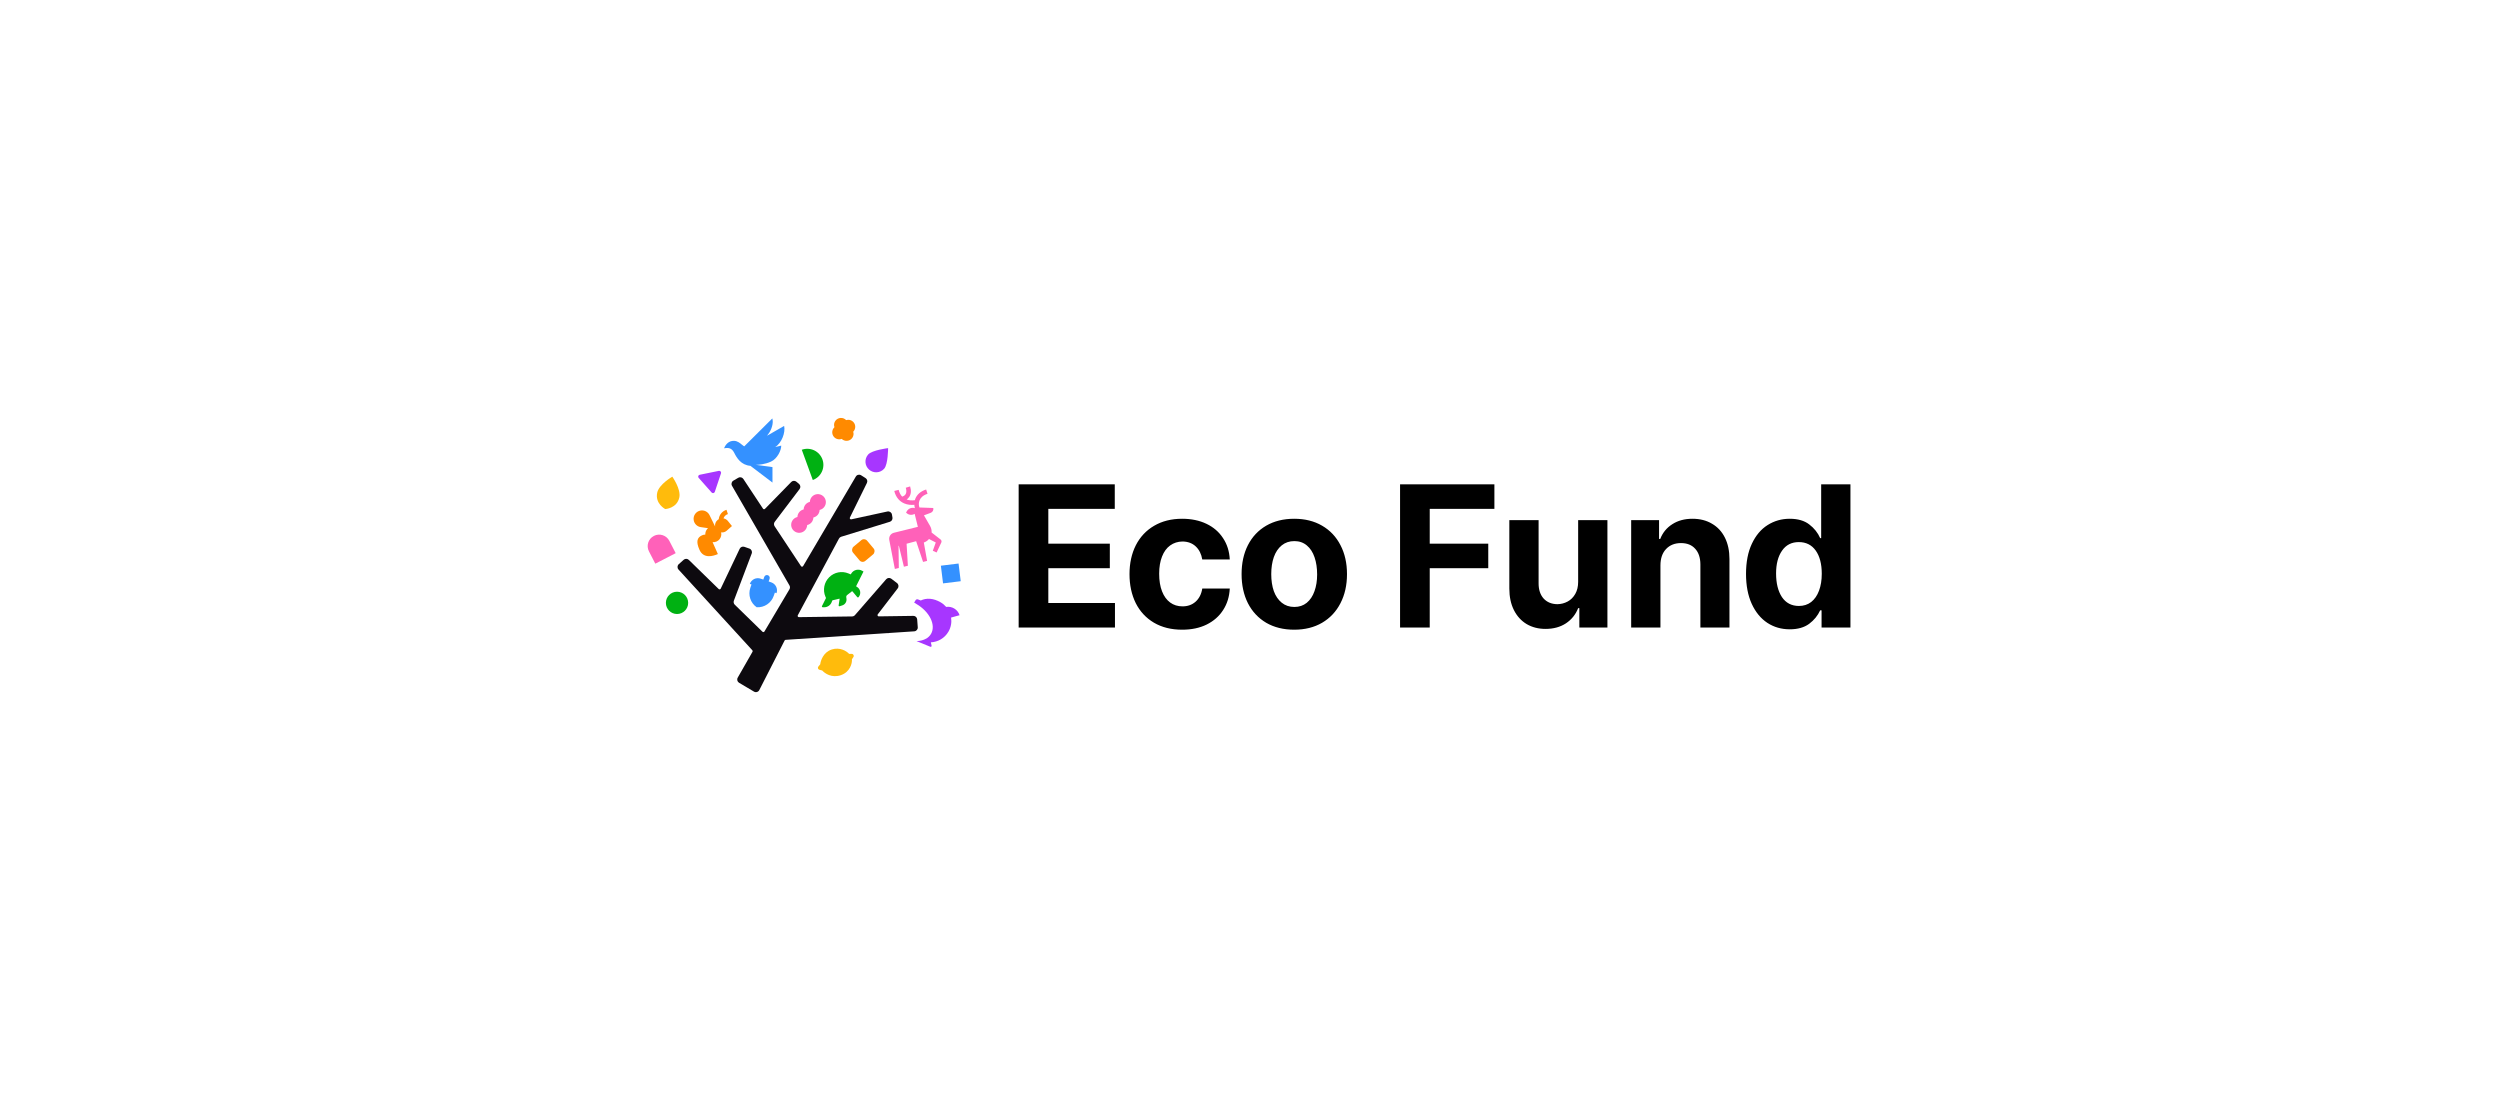 <svg width="508" height="224" viewBox="0 0 508 224" fill="none" xmlns="http://www.w3.org/2000/svg">
<ellipse cx="137.572" cy="122.502" rx="2.264" ry="2.264" fill="#00B112"/>
<path fill-rule="evenodd" clip-rule="evenodd" d="M147.016 105.335C147.14 104.94 147.447 104.614 147.911 104.46L147.62 103.587C146.687 103.898 146.137 104.656 146.047 105.502C145.978 105.541 145.911 105.586 145.847 105.638L145.823 105.658C145.421 105.983 145.242 106.482 145.306 106.96L145.298 106.958L144.174 104.671C143.844 103.999 143.115 103.621 142.376 103.738C141.445 103.885 140.81 104.759 140.958 105.689C141.074 106.428 141.659 107.005 142.399 107.111L143.87 107.323C143.799 107.386 143.734 107.454 143.676 107.526C143.427 107.836 143.297 108.231 143.318 108.632C143.111 108.629 142.891 108.671 142.669 108.77C141.682 109.209 141.37 110.005 142.132 111.719C142.966 113.593 144.911 113.014 145.874 112.586L144.798 110.169C145.066 110.194 145.343 110.152 145.605 110.035C145.849 109.927 146.053 109.766 146.21 109.571C146.519 109.189 146.645 108.677 146.531 108.183C146.928 108.236 147.345 108.124 147.669 107.836L148.734 106.891L147.902 105.857C147.671 105.57 147.353 105.393 147.016 105.335Z" fill="#FF8A00"/>
<path fill-rule="evenodd" clip-rule="evenodd" d="M170.827 84.925C171.26 84.903 171.657 85.076 171.934 85.367C172.046 85.332 172.164 85.311 172.286 85.304C173.072 85.263 173.742 85.866 173.783 86.652C173.805 87.067 173.646 87.45 173.376 87.725C173.412 87.838 173.434 87.957 173.441 88.081C173.482 88.867 172.879 89.537 172.093 89.578C171.684 89.599 171.305 89.445 171.031 89.181C170.898 89.231 170.756 89.261 170.607 89.269C169.822 89.311 169.152 88.707 169.111 87.922C169.088 87.488 169.262 87.089 169.555 86.812C169.512 86.689 169.486 86.558 169.479 86.422C169.438 85.637 170.041 84.967 170.827 84.925Z" fill="#FF8A00"/>
<path d="M179.665 95.239C178.869 96.138 177.494 96.222 176.595 95.425C175.696 94.629 175.612 93.255 176.409 92.355C177.205 91.456 180.462 91.059 180.462 91.059C180.462 91.059 180.462 94.34 179.665 95.239Z" fill="#A736FF"/>
<path fill-rule="evenodd" clip-rule="evenodd" d="M151.235 90.696L156.931 85.03C156.931 85.03 157.232 85.787 156.74 87.074C156.509 87.68 156.165 88.181 155.866 88.541L159.337 86.547C159.63 87.876 158.857 90.004 157.515 90.849L158.749 90.549C158.749 91.567 157.924 93.215 156.682 93.791C155.44 94.368 154.095 94.455 153.587 94.455L156.966 94.911V98.061L152.489 94.659C150.571 94.502 149.7 93.035 149.192 92.006C148.626 90.857 147.745 90.996 147.208 91.081C147.178 91.086 147.149 91.091 147.12 91.095C147.367 90.482 147.989 89.508 149.207 89.58C149.867 89.618 150.373 90.04 150.75 90.354C150.895 90.475 151.021 90.58 151.129 90.641C151.165 90.662 151.2 90.68 151.235 90.696Z" fill="#3491FF"/>
<path fill-rule="evenodd" clip-rule="evenodd" d="M194.985 125.01L193.261 125.488C193.411 126.441 193.248 127.451 192.726 128.351C191.953 129.685 190.582 130.456 189.148 130.522L189.3 131.212C189.333 131.358 189.188 131.48 189.049 131.423L186.241 130.275C186.975 130.253 187.642 130.085 188.182 129.774L188.192 129.779C188.608 129.538 188.948 129.211 189.185 128.802C190.227 127.002 188.887 124.277 186.19 122.715L186.139 122.685L186.151 122.674C186.048 122.615 185.795 122.469 185.755 122.447L186.045 121.966C186.145 121.801 186.349 121.73 186.53 121.798C186.71 121.866 186.905 121.94 187.101 122.019C188.256 121.463 189.672 121.543 191.139 122.393C191.576 122.646 191.952 122.963 192.264 123.326C193.432 123.147 194.605 123.832 194.985 125.01Z" fill="#A736FF"/>
<path fill-rule="evenodd" clip-rule="evenodd" d="M155.295 117.234C155.399 116.934 155.727 116.776 156.027 116.88C156.326 116.985 156.484 117.312 156.38 117.612L156.192 118.151L156.732 118.339C157.63 118.652 158.105 119.635 157.792 120.534L157.455 120.416L157.22 121.09C156.712 122.548 155.296 123.489 153.755 123.393C152.488 122.511 151.964 120.893 152.472 119.435L152.707 118.761L152.368 118.643C152.681 117.744 153.663 117.27 154.562 117.583L155.107 117.773L155.295 117.234Z" fill="#3491FF"/>
<path fill-rule="evenodd" clip-rule="evenodd" d="M162.03 105.055C161.6 105.153 161.212 105.424 160.977 105.837C160.532 106.619 160.805 107.613 161.586 108.058C162.368 108.503 163.362 108.23 163.807 107.448C163.943 107.209 164.012 106.949 164.02 106.691C164.449 106.593 164.838 106.322 165.073 105.909C165.209 105.671 165.277 105.412 165.285 105.156C165.715 105.058 166.103 104.787 166.338 104.374C166.474 104.136 166.543 103.877 166.551 103.621C166.981 103.523 167.369 103.252 167.604 102.839C168.049 102.057 167.776 101.063 166.994 100.618C166.213 100.173 165.219 100.446 164.774 101.228C164.638 101.466 164.569 101.725 164.561 101.981C164.132 102.079 163.743 102.35 163.508 102.763C163.373 103.001 163.304 103.26 163.296 103.516C162.866 103.614 162.478 103.885 162.243 104.298C162.106 104.538 162.037 104.798 162.03 105.055Z" fill="#FF61B9"/>
<path fill-rule="evenodd" clip-rule="evenodd" d="M167.023 123.157L167.82 121.563C167.828 121.548 167.836 121.534 167.845 121.52L167.732 121.258C167.147 119.904 167.45 118.329 168.497 117.289C169.525 116.268 171.066 115.965 172.403 116.521L172.881 116.719L172.889 116.691L172.949 116.586C173.396 115.801 174.396 115.527 175.181 115.975L175.461 116.134L173.981 119.083C173.964 119.118 173.977 119.16 174.01 119.18L174.113 119.239C174.866 119.673 175.034 120.688 174.46 121.342C174.39 121.421 174.266 121.419 174.199 121.339L173.216 120.17C173.188 120.136 173.138 120.131 173.103 120.158L172.108 120.939C171.995 121.028 171.937 121.17 171.955 121.313L172.004 121.686C172.079 122.272 171.727 122.829 171.165 123.011L170.617 123.188C170.504 123.225 170.392 123.13 170.41 123.012L170.61 121.7C170.614 121.671 170.588 121.647 170.56 121.654L169.234 121.966C169.166 121.982 169.111 122.032 169.088 122.098L169.02 122.294C168.787 122.974 168.137 123.421 167.419 123.397L167.161 123.389C167.045 123.385 166.971 123.262 167.023 123.157Z" fill="#00B112"/>
<path d="M138.038 101.083C137.545 103.33 135.169 103.439 135.169 103.439C135.169 103.439 133.056 102.345 133.549 100.098C133.921 98.403 136.613 96.86 136.613 96.86C136.613 96.86 138.41 99.388 138.038 101.083Z" fill="#FFBB0C"/>
<path fill-rule="evenodd" clip-rule="evenodd" d="M157.426 106.037C157.228 106.296 157.217 106.652 157.397 106.925L162.762 115.038C162.866 115.196 163.1 115.19 163.196 115.027L173.905 96.837C174.125 96.463 174.61 96.345 174.977 96.576L175.878 97.145C176.21 97.355 176.331 97.781 176.158 98.134L172.699 105.167C172.604 105.36 172.774 105.576 172.983 105.531L180.324 103.935C180.752 103.842 181.171 104.126 181.244 104.558L181.347 105.164C181.411 105.544 181.184 105.913 180.815 106.026L170.932 109.067C170.738 109.126 170.576 109.259 170.481 109.437L162.11 125.027C162.018 125.199 162.144 125.407 162.339 125.404L173.156 125.259C173.374 125.256 173.581 125.16 173.725 124.995L180.068 117.704C180.334 117.399 180.792 117.352 181.114 117.597L182.271 118.479C182.61 118.737 182.674 119.221 182.415 119.559L178.361 124.834C178.23 125.004 178.354 125.25 178.568 125.247L185.592 125.146C185.998 125.14 186.339 125.452 186.369 125.857L186.489 127.464C186.521 127.889 186.199 128.259 185.773 128.287L159.641 130.015C159.551 130.021 159.471 130.074 159.43 130.154L154.288 140.224C154.087 140.619 153.594 140.762 153.212 140.536L150.179 138.74C149.818 138.526 149.695 138.062 149.904 137.697L152.911 132.439C152.967 132.343 152.953 132.221 152.878 132.139L137.872 115.73C137.583 115.414 137.608 114.923 137.927 114.638L138.922 113.75C139.223 113.481 139.681 113.491 139.97 113.773L146.039 119.691C146.165 119.814 146.374 119.776 146.449 119.618L150.305 111.511C150.474 111.156 150.882 110.986 151.253 111.115L152.283 111.475C152.69 111.618 152.901 112.068 152.748 112.472L149.123 122.055C149.015 122.341 149.087 122.664 149.305 122.877L154.938 128.37C155.056 128.485 155.252 128.459 155.337 128.317L160.418 119.743C160.56 119.505 160.562 119.208 160.423 118.968L148.742 98.714C148.531 98.349 148.655 97.881 149.019 97.668L150.017 97.082C150.369 96.876 150.821 96.981 151.047 97.321L155.042 103.364C155.132 103.5 155.325 103.518 155.439 103.402L160.783 97.935C161.064 97.648 161.517 97.625 161.825 97.882L162.354 98.323C162.669 98.585 162.722 99.05 162.474 99.377L157.426 106.037Z" fill="#0D0A0F"/>
<path fill-rule="evenodd" clip-rule="evenodd" d="M183.995 100.458C183.844 100.682 183.599 100.835 183.319 100.911C183.01 100.589 182.758 100.144 182.608 99.538L181.715 99.759C182.045 101.095 182.814 101.9 183.747 102.296C184.406 102.576 185.124 102.642 185.792 102.578C185.804 102.816 185.844 103.046 185.907 103.262C185.309 103.061 184.611 103.286 184.267 103.881L184.11 104.152L184.184 104.225C184.664 104.691 185.352 104.72 185.858 104.414L186.511 107.053L181.639 108.258C180.985 108.419 180.572 109.065 180.7 109.727L181.834 115.614L182.641 115.415L182.583 110.919L182.647 110.902L183.674 115.16L184.481 114.961L184.22 110.485L186.161 109.97L187.566 114.182L188.388 113.979L187.72 110.238L187.791 110.213C188.185 110.069 188.52 109.828 188.773 109.524L190.148 110.232L189.547 111.922L190.321 112.267L191.273 110.241C191.374 110.026 191.313 109.771 191.126 109.625L189.303 108.207C189.317 108.013 189.306 107.816 189.268 107.618C189.22 107.365 189.13 107.121 189.002 106.898L187.747 104.716L189.119 104.206C189.517 104.059 189.741 103.636 189.639 103.224L186.827 103.12C186.672 102.687 186.652 102.145 186.862 101.648C187.076 101.141 187.548 100.635 188.473 100.341L188.194 99.464C187.044 99.829 186.345 100.507 186.014 101.29C185.965 101.406 185.925 101.522 185.893 101.64C185.336 101.719 184.749 101.688 184.229 101.497C184.429 101.363 184.612 101.189 184.759 100.971C185.118 100.436 185.205 99.716 184.936 98.838L184.056 99.108C184.267 99.794 184.161 100.21 183.995 100.458Z" fill="#FF61B9"/>
<path d="M146.069 95.679C146.357 95.62 146.601 95.895 146.508 96.174L145.251 99.942C145.157 100.221 144.797 100.295 144.602 100.075L141.967 97.102C141.772 96.882 141.889 96.533 142.177 96.474L146.069 95.679Z" fill="#A736FF"/>
<path d="M165.16 97.54C165.564 97.393 165.935 97.168 166.252 96.878C166.568 96.588 166.825 96.238 167.006 95.849C167.188 95.46 167.291 95.038 167.31 94.609C167.329 94.18 167.263 93.751 167.116 93.347C166.969 92.944 166.744 92.573 166.454 92.256C166.163 91.939 165.814 91.683 165.424 91.501C165.035 91.32 164.614 91.217 164.184 91.198C163.755 91.179 163.326 91.245 162.923 91.392L164.042 94.466L165.16 97.54Z" fill="#00B112"/>
<rect x="175.656" y="109.227" width="3.75" height="3.75" rx="0.829" transform="rotate(50 175.656 109.227)" fill="#FF8A00"/>
<rect width="3.622" height="3.622" transform="matrix(0.122 0.992 -0.992 0.122 194.778 114.508)" fill="#3491FF"/>
<path d="M131.867 112.036C131.277 110.892 131.725 109.487 132.869 108.896C134.013 108.306 135.418 108.755 136.008 109.899L137.3 112.403L133.159 114.539L131.867 112.036Z" fill="#FF61B9"/>
<path d="M166.295 135.435L166.672 134.982C166.746 134.292 167.271 132.533 169.022 131.972C170.65 131.45 172.038 132.298 172.538 132.867H173.072C173.401 132.867 173.598 133.234 173.415 133.508L173.109 133.968C173.193 134.79 172.727 136.563 170.856 137.195C168.984 137.827 167.608 136.834 167.071 136.244L166.508 136.098C166.215 136.022 166.101 135.667 166.295 135.435Z" fill="#FFBB0C"/>
<path fill-rule="evenodd" clip-rule="evenodd" d="M206.991 98.419H226.521V103.402H213.019V110.475H225.516V115.458H213.019V122.53H226.561V127.513H206.991V98.419ZM240.205 127.955C238.008 127.955 236.099 127.48 234.478 126.529C232.871 125.578 231.639 124.251 230.781 122.55C229.937 120.836 229.515 118.873 229.515 116.663C229.515 114.453 229.944 112.497 230.801 110.796C231.672 109.095 232.911 107.776 234.518 106.838C236.139 105.887 238.035 105.412 240.205 105.412C242.067 105.412 243.714 105.753 245.147 106.436C246.581 107.119 247.706 108.091 248.523 109.35C249.353 110.595 249.809 112.042 249.889 113.69H244.303C244.116 112.578 243.674 111.694 242.977 111.037C242.281 110.381 241.383 110.046 240.285 110.033C239.334 110.046 238.497 110.314 237.773 110.836C237.064 111.345 236.514 112.096 236.126 113.087C235.737 114.065 235.543 115.23 235.543 116.583C235.543 117.976 235.737 119.168 236.126 120.159C236.514 121.151 237.064 121.907 237.773 122.43C238.483 122.952 239.321 123.213 240.285 123.213C241.343 123.213 242.227 122.899 242.937 122.269C243.661 121.626 244.116 120.735 244.303 119.597H249.889C249.809 121.244 249.36 122.698 248.543 123.957C247.739 125.216 246.621 126.2 245.188 126.91C243.768 127.607 242.107 127.955 240.205 127.955ZM257.294 126.549C258.914 127.486 260.81 127.955 262.98 127.955C265.15 127.955 267.038 127.486 268.646 126.549C270.267 125.598 271.512 124.272 272.383 122.57C273.267 120.869 273.709 118.9 273.709 116.663C273.709 114.426 273.267 112.464 272.383 110.776C271.512 109.075 270.267 107.756 268.646 106.818C267.038 105.88 265.15 105.412 262.98 105.412C260.81 105.412 258.914 105.88 257.294 106.818C255.686 107.756 254.447 109.075 253.576 110.776C252.719 112.464 252.291 114.426 252.291 116.663C252.291 118.9 252.719 120.869 253.576 122.57C254.447 124.272 255.686 125.598 257.294 126.549ZM258.841 120.119C258.492 119.115 258.318 117.963 258.318 116.663C258.318 115.364 258.492 114.212 258.841 113.207C259.202 112.189 259.738 111.392 260.448 110.816C261.158 110.24 262.015 109.952 263.02 109.952C264.011 109.952 264.855 110.247 265.552 110.836C266.248 111.412 266.77 112.216 267.119 113.248C267.467 114.266 267.641 115.431 267.641 116.744C267.641 118.016 267.46 119.148 267.099 120.139C266.75 121.13 266.228 121.914 265.531 122.49C264.835 123.053 263.998 123.334 263.02 123.334C262.015 123.334 261.158 123.046 260.448 122.47C259.738 121.894 259.202 121.11 258.841 120.119ZM303.661 98.419H284.493V127.513H290.521V115.458H302.415V110.475H290.521V103.402H303.661V98.419ZM326.627 105.693H320.68V118.23C320.68 119.182 320.486 119.999 320.097 120.682C319.709 121.365 319.193 121.881 318.55 122.229C317.907 122.577 317.211 122.758 316.461 122.771C315.295 122.758 314.364 122.376 313.668 121.626C312.985 120.863 312.643 119.838 312.643 118.552V105.693H306.696V119.597C306.696 121.271 307.004 122.724 307.62 123.957C308.236 125.189 309.1 126.14 310.212 126.81C311.324 127.466 312.603 127.794 314.05 127.794C315.657 127.794 317.037 127.419 318.189 126.669C319.341 125.906 320.171 124.874 320.68 123.575H320.921V127.513H326.627V105.693ZM337.402 127.513H331.454V105.693H337.12V109.51H337.361C337.857 108.238 338.674 107.24 339.813 106.517C340.951 105.78 342.318 105.412 343.912 105.412C345.425 105.412 346.745 105.746 347.87 106.416C349.008 107.073 349.886 108.017 350.502 109.249C351.118 110.482 351.426 111.935 351.426 113.609V127.513H345.519V114.654C345.506 113.301 345.151 112.25 344.454 111.5C343.771 110.736 342.813 110.354 341.581 110.354C340.322 110.354 339.31 110.756 338.547 111.56C337.783 112.364 337.402 113.475 337.402 114.895V127.513ZM359.132 126.569C360.471 127.439 361.985 127.875 363.673 127.875C365.294 127.875 366.606 127.506 367.611 126.77C368.616 126.02 369.366 125.102 369.861 124.017H370.143V127.513H376.01V98.419H370.062V109.35H369.861C369.379 108.251 368.636 107.32 367.631 106.557C366.64 105.793 365.32 105.412 363.673 105.412C362.025 105.412 360.525 105.84 359.172 106.697C357.833 107.541 356.768 108.807 355.977 110.495C355.187 112.169 354.792 114.212 354.792 116.623C354.792 118.981 355.18 121.01 355.957 122.711C356.734 124.399 357.792 125.685 359.132 126.569ZM362.086 121.325C361.295 120.119 360.9 118.518 360.9 116.523C360.9 114.594 361.302 113.053 362.106 111.901C362.909 110.736 364.048 110.153 365.521 110.153C366.995 110.153 368.14 110.729 368.957 111.881C369.774 113.033 370.183 114.6 370.183 116.583C370.183 117.896 369.995 119.048 369.62 120.039C369.258 121.017 368.729 121.78 368.033 122.329C367.336 122.865 366.499 123.133 365.521 123.133C364.034 123.12 362.889 122.517 362.086 121.325Z" fill="black"/>
</svg>
